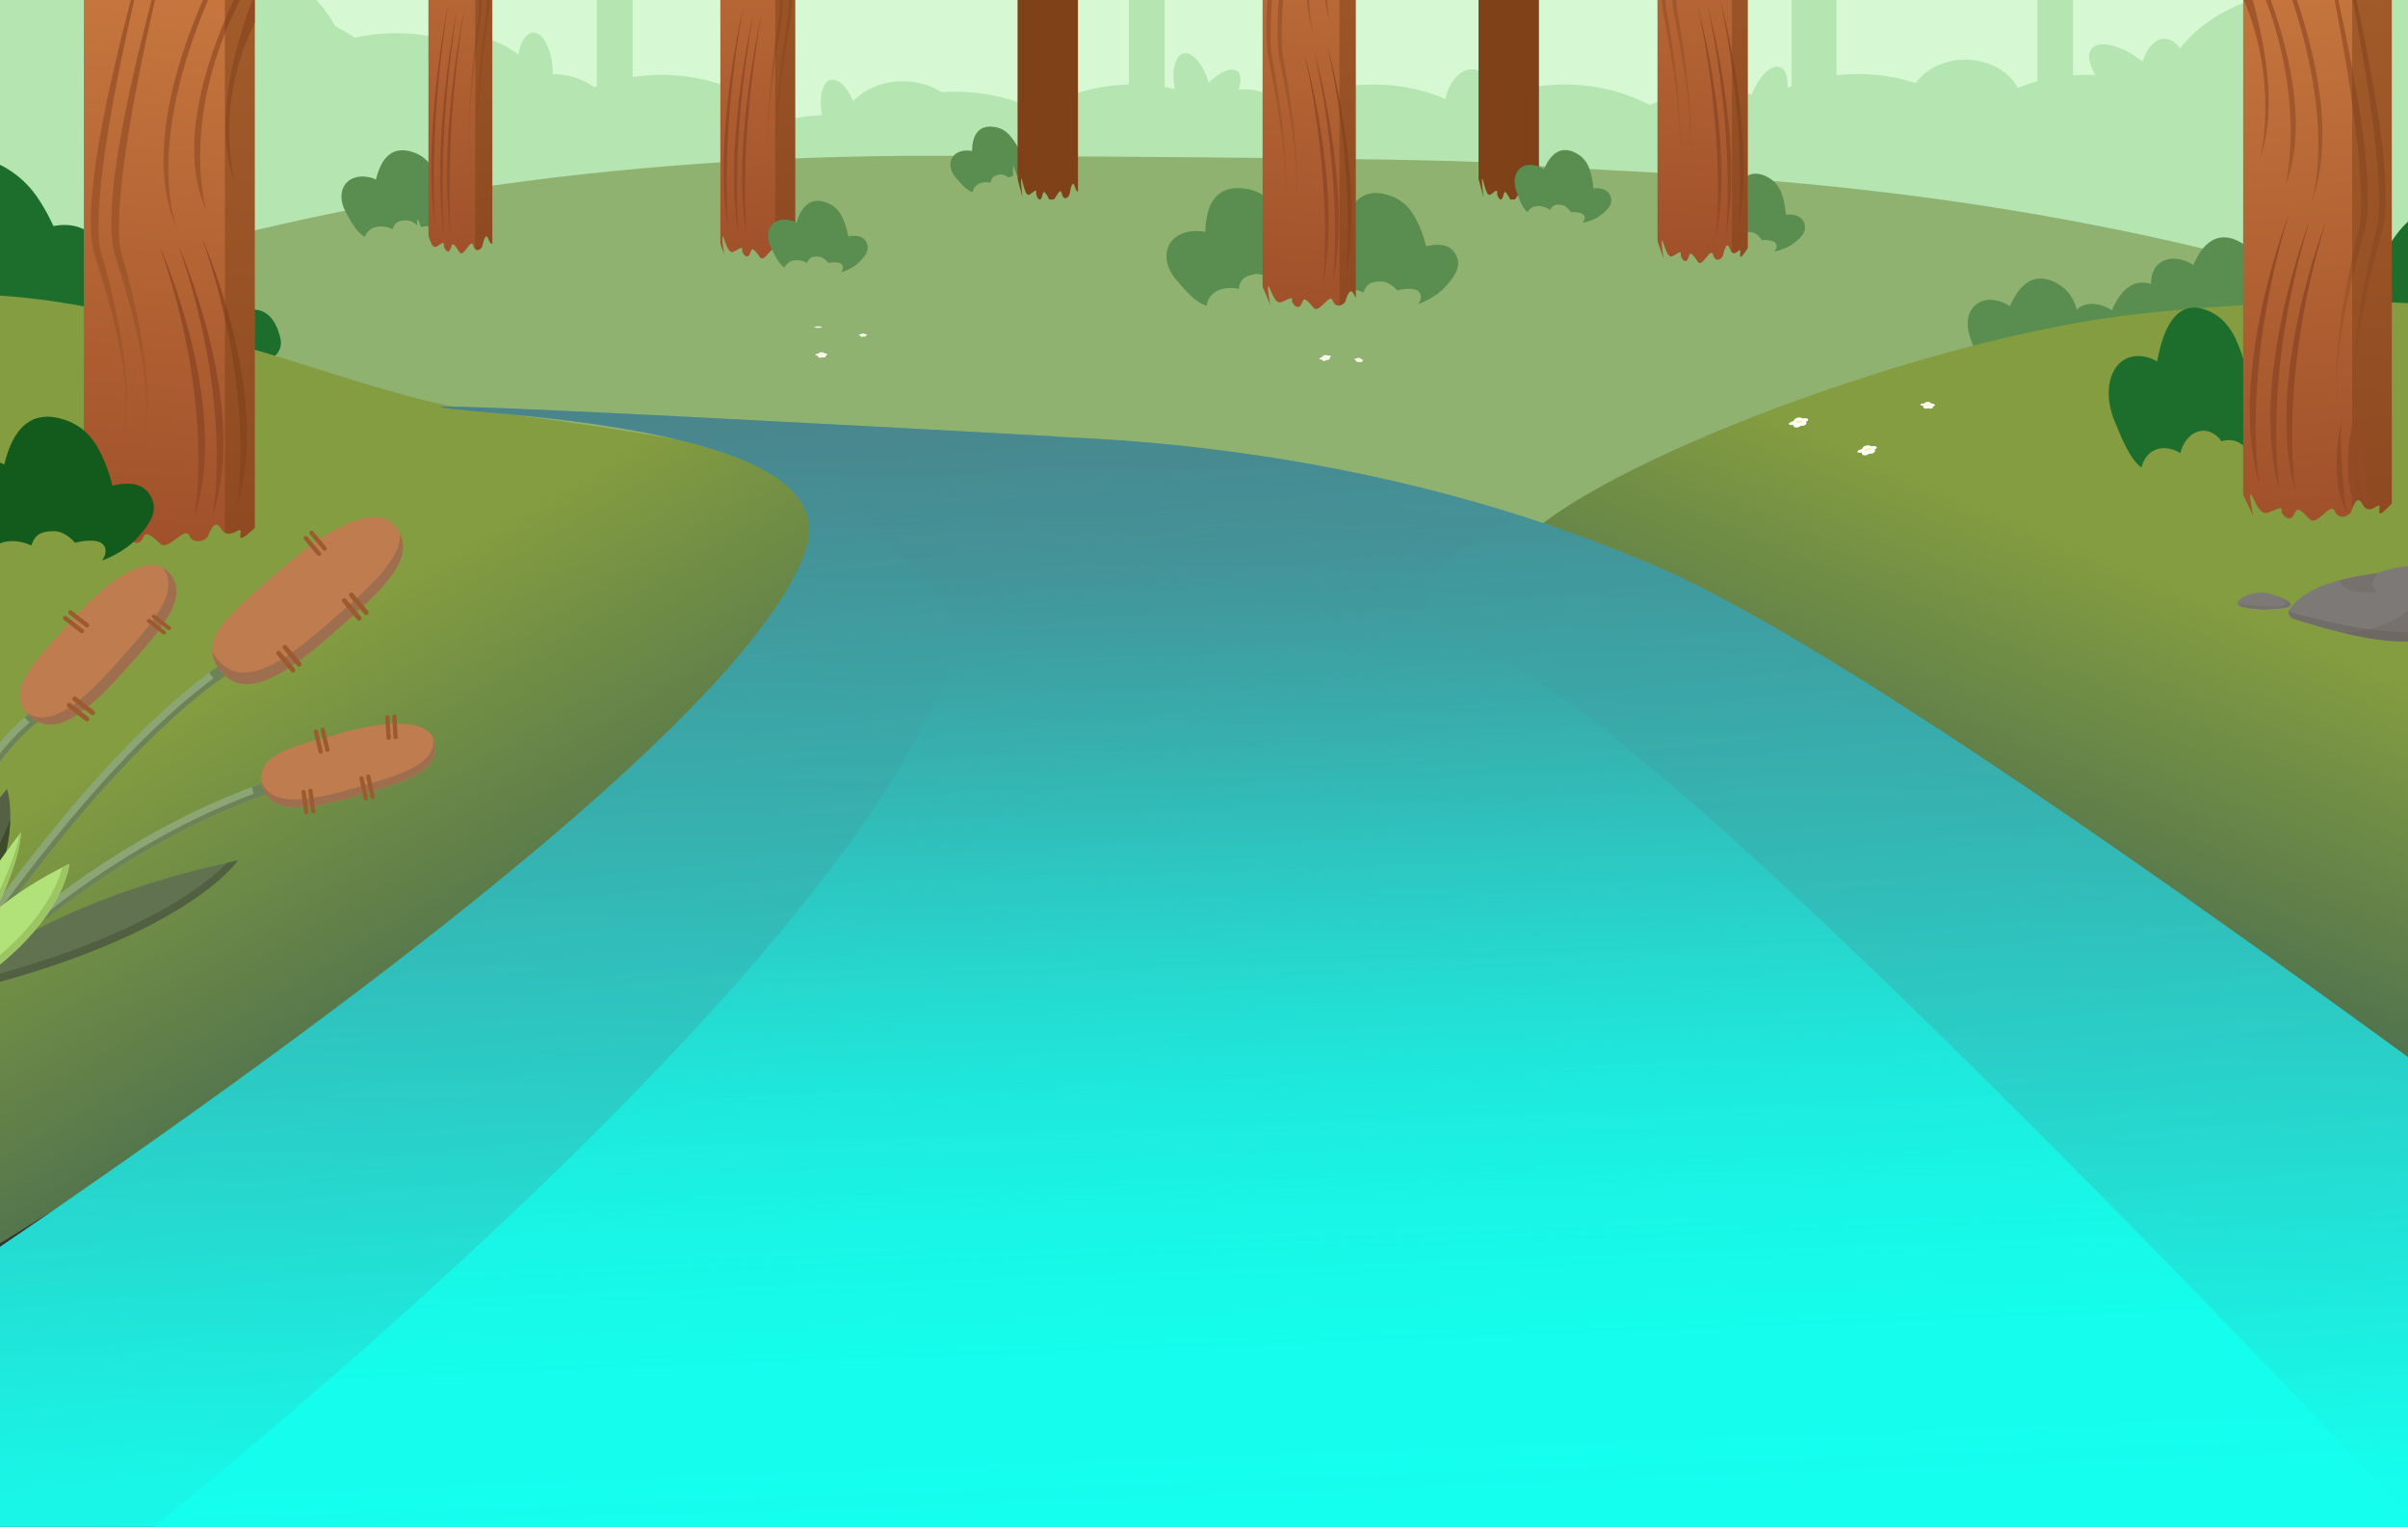 <?xml version="1.0" encoding="UTF-8"?>
<svg id="Background-layer" xmlns="http://www.w3.org/2000/svg" xmlns:xlink="http://www.w3.org/1999/xlink" viewBox="0 0 2423 1536">
  <rect x="0" y="0" width="2423" height="1536" fill="#333333" stroke="none"/>
  <defs>
    <linearGradient id="linear-gradient" x1="-102.88" y1="106" x2="479.31" y2="1077.84" gradientUnits="userSpaceOnUse">
      <stop offset=".59" stop-color="#849d40"/>
      <stop offset="1" stop-color="#476b50"/>
    </linearGradient>
    <linearGradient id="linear-gradient-2" x1="2465.69" y1="45.49" x2="2067.13" y2="990.34" gradientUnits="userSpaceOnUse">
      <stop offset=".59" stop-color="#849d40"/>
      <stop offset="1" stop-color="#476b50"/>
    </linearGradient>
    <linearGradient id="linear-gradient-3" x1="1292.23" y1="1715.56" x2="1114.97" y2="1.09" gradientUnits="userSpaceOnUse">
      <stop offset=".08" stop-color="#15ffee"/>
      <stop offset="1" stop-color="#51737e"/>
    </linearGradient>
    <linearGradient id="linear-gradient-4" x1="1290.63" y1="1591.71" x2="1318.13" y2="457.13" xlink:href="#linear-gradient-3"/>
    <linearGradient id="linear-gradient-5" x1="1282.25" y1="1608.87" x2="1240.78" y2="480.17" gradientUnits="userSpaceOnUse">
      <stop offset=".08" stop-color="#15ffee"/>
      <stop offset=".22" stop-color="#15fdec" stop-opacity=".99"/>
      <stop offset=".34" stop-color="#18f7e7" stop-opacity=".95"/>
      <stop offset=".45" stop-color="#1cede0" stop-opacity=".88"/>
      <stop offset=".55" stop-color="#22e0d5" stop-opacity=".78"/>
      <stop offset=".66" stop-color="#29cec7" stop-opacity=".65"/>
      <stop offset=".76" stop-color="#33b8b5" stop-opacity=".5"/>
      <stop offset=".86" stop-color="#3e9fa1" stop-opacity=".31"/>
      <stop offset=".95" stop-color="#4a828a" stop-opacity=".11"/>
      <stop offset="1" stop-color="#51737e" stop-opacity="0"/>
    </linearGradient>
    <linearGradient id="linear-gradient-6" x1="202.18" y1="-146.24" x2="131.26" y2="693.49" gradientUnits="userSpaceOnUse">
      <stop offset=".08" stop-color="#cb7b40"/>
      <stop offset="1" stop-color="#964725"/>
    </linearGradient>
    <linearGradient id="linear-gradient-7" x1="1344.57" y1="-285.85" x2="1283.86" y2="432.97" xlink:href="#linear-gradient-6"/>
    <linearGradient id="linear-gradient-8" x1="1740.46" y1="-331.89" x2="1679.77" y2="386.64" xlink:href="#linear-gradient-6"/>
    <linearGradient id="linear-gradient-9" x1="2338.83" y1="-169.85" x2="2268.1" y2="667.62" gradientTransform="translate(24.83 412.27) scale(1 -1)" xlink:href="#linear-gradient-6"/>
    <linearGradient id="linear-gradient-10" x1="3902.71" y1="-311.43" x2="3844.33" y2="379.77" gradientTransform="translate(-3114.02 -2.24) scale(1 -1)" xlink:href="#linear-gradient-6"/>
    <linearGradient id="linear-gradient-11" x1="4201.92" y1="-313.11" x2="4143.64" y2="377.01" gradientTransform="translate(-3712.53 -6.56) scale(1 -1)" xlink:href="#linear-gradient-6"/>
  </defs>
  <g>
    <path d="m2068,410.63c0-.64-1.69-1.15-3.78-1.15-.48-.58-1.68-.99-3.1-.99-1.69,0-3.07.58-3.29,1.34-2.17.09-3.83.51-3.83,1.03,0,.46,1.31.85,3.12.99-.18.17-.28.35-.28.55,0,.7,1.22,1.26,2.73,1.26.92,0,1.74-.21,2.23-.54.48.2,1.11.32,1.8.32,1.51,0,2.73-.57,2.73-1.26,0-.19-.1-.37-.26-.54,1.15-.2,1.92-.57,1.92-1Z" style="fill: #fefffa; stroke-width: 0px;"/>
    <ellipse cx="2061.36" cy="410.85" rx="2.37" ry=".6" style="fill: #ffeea4; stroke-width: 0px;"/>
  </g>
  <path d="m2014.86,574.82s-7.87-63.37,16.87-83.21c0,0,5.53,44.16-16.87,83.21Z" style="fill: #4d8262; stroke-width: 0px;"/>
  <path d="m2014.66,571.98s-35.81-52.87-22.79-81.79c0,0,25,36.82,22.79,81.79Z" style="fill: #4d8262; stroke-width: 0px;"/>
  <path d="m2014.71,573.46s-45.92-21.94-44.91-51.25c0,0,32.03,15.25,44.91,51.25Z" style="fill: #4d8262; stroke-width: 0px;"/>
  <rect x="3" width="2420" height="525" style="fill: #e6fff5; stroke-width: 0px;"/>
  <rect x="-24.84" y="-37.04" width="2486.92" height="415.54" style="fill: #d6f9d4; stroke-width: 0px;"/>
  <rect x="1802.66" y="-178.4" width="45.27" height="426.29" rx="4.37" ry="4.37" style="fill: #b5e5b1; stroke-width: 0px;"/>
  <rect x="1135.89" y="-230.87" width="35.99" height="426.29" rx="3.9" ry="3.9" style="fill: #b5e5b1; stroke-width: 0px;"/>
  <rect x="600.54" y="-225.44" width="35.99" height="426.29" rx="3.9" ry="3.9" style="fill: #b5e5b1; stroke-width: 0px;"/>
  <rect x="2050" y="-219.2" width="35.99" height="426.29" rx="3.9" ry="3.9" style="fill: #b5e5b1; stroke-width: 0px;"/>
  <g>
    <ellipse cx="39.53" cy="169.7" rx="155" ry="125.07" style="fill: #b5e5b1; stroke-width: 0px;"/>
    <ellipse cx="194.53" cy="75.3" rx="155" ry="125.07" style="fill: #b5e5b1; stroke-width: 0px;"/>
    <ellipse cx="255.53" cy="132.59" rx="155" ry="125.07" style="fill: #b5e5b1; stroke-width: 0px;"/>
    <ellipse cx="398.53" cy="158.41" rx="155" ry="125.07" style="fill: #b5e5b1; stroke-width: 0px;"/>
    <ellipse cx="665.53" cy="200.37" rx="155" ry="125.07" style="fill: #b5e5b1; stroke-width: 0px;"/>
    <ellipse cx="835.53" cy="240.71" rx="155" ry="125.07" style="fill: #b5e5b1; stroke-width: 0px;"/>
    <ellipse cx="961.53" cy="217.31" rx="155" ry="125.07" style="fill: #b5e5b1; stroke-width: 0px;"/>
    <ellipse cx="1140.53" cy="210.05" rx="155" ry="125.07" style="fill: #b5e5b1; stroke-width: 0px;"/>
    <ellipse cx="1381.53" cy="210.05" rx="155" ry="125.07" style="fill: #b5e5b1; stroke-width: 0px;"/>
    <ellipse cx="1574.53" cy="210.05" rx="155" ry="125.07" style="fill: #b5e5b1; stroke-width: 0px;"/>
    <ellipse cx="1869.53" cy="199.56" rx="155" ry="125.07" style="fill: #b5e5b1; stroke-width: 0px;"/>
    <ellipse cx="1729.53" cy="217.31" rx="155" ry="125.07" style="fill: #b5e5b1; stroke-width: 0px;"/>
    <ellipse cx="2099.53" cy="200.37" rx="155" ry="125.07" style="fill: #b5e5b1; stroke-width: 0px;"/>
    <path d="m2507.96,246.26c0,69.07-181.83,74.67-267.43,74.67s-71-136.21-71-205.28,69.4-125.07,155-125.07,183.43,186.61,183.43,255.68Z" style="fill: #b5e5b1; stroke-width: 0px;"/>
    <ellipse cx="2427.53" cy="33.34" rx="155" ry="125.07" style="fill: #b5e5b1; stroke-width: 0px;"/>
    <ellipse cx="555.53" cy="125.33" rx="63" ry="50.83" style="fill: #b5e5b1; stroke-width: 0px;"/>
    <ellipse cx="15.03" cy="-9.02" rx="102.5" ry="82.71" style="fill: #b5e5b1; stroke-width: 0px;"/>
    <ellipse cx="908.53" cy="132.59" rx="63" ry="50.83" style="fill: #b5e5b1; stroke-width: 0px;"/>
    <ellipse cx="1253.03" cy="124.11" rx="42.5" ry="34.29" style="fill: #b5e5b1; stroke-width: 0px;"/>
    <ellipse cx="1481.03" cy="115.64" rx="28.5" ry="45.99" style="fill: #b5e5b1; stroke-width: 0px;"/>
    <ellipse cx="1200.03" cy="89.55" rx="17.32" ry="36.97" transform="translate(16.56 307.47) rotate(-14.7)" style="fill: #b5e5b1; stroke-width: 0px;"/>
    <ellipse cx="845.03" cy="116.17" rx="17.32" ry="36.97" transform="translate(-1.82 218.25) rotate(-14.7)" style="fill: #b5e5b1; stroke-width: 0px;"/>
    <ellipse cx="1778.03" cy="102.46" rx="37.31" ry="17.16" transform="translate(1066.3 1735.04) rotate(-69.74)" style="fill: #b5e5b1; stroke-width: 0px;"/>
    <ellipse cx="1221.03" cy="102.46" rx="39.11" ry="16.37" transform="translate(390.37 1003.24) rotate(-52.12)" style="fill: #b5e5b1; stroke-width: 0px;"/>
    <ellipse cx="512.21" cy="67.58" rx="15.56" ry="41.15" transform="translate(142.46 428.43) rotate(-51.82)" style="fill: #b5e5b1; stroke-width: 0px;"/>
    <ellipse cx="538.52" cy="69.28" rx="17.49" ry="36.61" transform="translate(-3.36 35.11) rotate(-3.72)" style="fill: #b5e5b1; stroke-width: 0px;"/>
    <ellipse cx="1977.53" cy="105.96" rx="57" ry="45.99" style="fill: #b5e5b1; stroke-width: 0px;"/>
    <ellipse cx="2178.03" cy="84.98" rx="25.5" ry="45.99" style="fill: #b5e5b1; stroke-width: 0px;"/>
    <ellipse cx="2144.03" cy="81.75" rx="22.87" ry="51.28" transform="translate(703.58 1671.93) rotate(-50.01)" style="fill: #b5e5b1; stroke-width: 0px;"/>
  </g>
  <path d="m2549.18,353.29s-826.59-13.08-974.87,210.5c0,0-825.03-68.73-1807.71-146.33,0,0,390.09-256.43,1148.41-260.71,55.26-.31,533.87,2.01,588.88,7.19,159.54,15.03,565.07,3.76,1045.29,189.34Z" style="fill: #90b270; stroke-width: 0px;"/>
  <path d="m2493.45,320.69c1.98-17.29-8.24-23.63-22.49-24.51.15-.72.3-1.43.43-2.16,3.17-17.01,3.62-30.16,3.08-39.65-.67-11.9-4.39-22-10.48-29.02-21.22-24.46-42.7-6.44-60.19,21.72-1.39-1.93-2.95-3.64-4.66-5.08-23.38-19.67-49.49,2.98-48.82,40.36.33,18.18.49,35.33,6.84,45.17,7.79-10.61,20.12-13.59,31.64-3.9,1.6,1.35,3.04,2.97,4.28,4.83,6.85-9.46,17.24-14.09,25.94-10.64,5.73,2.28,9.59,7.62,11.12,14.31,2.09.08,4.23.5,6.32,1.33,8.69,3.45,13.29,12.42,10.26,20.03-1.04,2.61-2.85,4.71-5.11,6.21,7.79-.03,16.05-2.09,23.58-6.5,9.04-5.29,15.2-10.49,19.31-14.71,5.15-5.29,8.23-11.53,8.95-17.79Z" style="fill: #1d6d2c; stroke-width: 0px;"/>
  <path d="m36.55,197.03c9.56,13.6,20.19,33.14,28.17,59.94,18.67,62.69-28.82,125.58-94.24,125.47h-8.44c-57.56-.11-102.82-49.56-97.45-106.87,6.63-70.79,33.69-145.51,123-114.99,19.74,6.75,36.95,19.38,48.95,36.45Z" style="fill: #1d6d2c; stroke-width: 0px;"/>
  <path d="m133.72,390.82S142.79,140.75-1.73,257.22l-23.11,117.12s52.24,35.37,158.56,16.48Z" style="fill: #1d6d2c; stroke-width: 0px;"/>
  <path d="m210.03,355.59s27.9-162.12-74.26-123.5l-27.73,99.15,14.47,17.73s10.28,11.77,87.53,6.61Z" style="fill: #1d6d2c; stroke-width: 0px;"/>
  <path d="m248.16,354.66s14.8-109.98-48.56-79.88l-45.09,75.81s52.27,12.29,93.64,4.07Z" style="fill: #1d6d2c; stroke-width: 0px;"/>
  <path d="m282.29,340.85c-2.55-11.48-9.41-29.43-27.35-29.41-10.98.01-19.17,10.16-17.24,20.97l2.87,16.02c1.3,7.25,6.91,13.04,14.16,14.36,6.01,1.1,13.37.94,20.09-3.35,6.16-3.94,9.06-11.46,7.47-18.6Z" style="fill: #1d6d2c; stroke-width: 0px;"/>
  <path d="m825,470.48s-118.76-29.99-353-59c-124.27-15.39-407.28-154.52-599-104.48l29.29,728.1,3.82,272.34S990.34,674.93,825,470" style="fill: url(#linear-gradient); stroke-width: 0px;"/>
  <path d="m960.7,303.42c-.93-1.07-.98-5.08-1.27-7.13-1.21-8.4-4.21-30.7.16-15.65,5.32,18.3,4.63,17.4,4.63,17.4,0,0-2.32-19.45-.36-12.48,1.58,5.6,2.7,9.7,4.58,9.62,1.61-.07,6.06-5.49,5.33-1.34-.22,1.27,1.99,6.51,3.68,3.65,1.69-2.85.56-8.71,5.93,1.34,2.44,4.56,7.17-10.73,8.55-4.78,1.35,5.82,5.15,2.7,5.61.18.77-4.24,2.21-9.82,3.8-4.34,2.36,8.14,6.42-3.17,5.82,2.67-1.05,10.3,6.66-11.18,7.01-4.1.14,2.71.28,5.13.39,7.05.18,3.04-.49,6.02-1.75,7.78-3.2,4.46-10.18,11.87-20.92,11.36-17.73-.84-27.81-7.32-31.19-11.25Z" style="fill: #90b270; stroke-width: 0px;"/>
  <path d="m2304.41,309.26c-2.12-12.48-12.77-15.87-25.82-14.96-.03-.52-.06-1.05-.1-1.58-.99-12.41-3.56-21.79-6.18-28.46-3.29-8.37-8.93-15.14-16.01-19.46-24.65-15.06-39.94.04-49.34,21.91-1.69-1.22-3.48-2.26-5.35-3.1-25.52-11.43-43.93,7.46-34.87,33.91,4.41,12.86,8.43,25.01,16.38,31.31,4.62-8.37,15.06-11.81,27.63-6.19,1.75.78,3.41,1.78,4.95,2.97,4.03-7.45,8.84-8.62,17.47-7.1,5.68,1,10.04,5.88,12.93,10.46,1.9-.17,4.49-.25,6.59-.11,10.16.69,14.32,4.06,13.31,9.78-.34,1.96-1.87,4.37-3.57,5.69,7.01-.86,18.08-5.01,23.86-8.95,6.95-4.73,11.33-9.09,14.08-12.52,3.44-4.31,4.81-9.07,4.04-13.59Z" style="fill: #598e50; stroke-width: 0px;"/>
  <path d="m2222.44,354.75c-2.12-12.48-12.77-15.87-25.82-14.96-.03-.52-.06-1.05-.1-1.58-.99-12.41-3.56-21.79-6.18-28.46-3.29-8.37-8.93-15.14-16.01-19.46-24.65-15.06-39.94.04-49.34,21.91-1.69-1.22-3.48-2.26-5.35-3.1-25.52-11.43-43.93,7.46-34.87,33.91,4.41,12.86,8.43,25.01,16.38,31.31,4.62-8.37,15.06-11.81,27.63-6.19,1.75.78,3.41,1.78,4.95,2.97,4.03-7.45,8.84-8.62,17.47-7.1,5.68,1,10.04,5.88,12.93,10.46,1.9-.17,4.49-.25,6.59-.11,10.16.69,14.32,4.06,13.31,9.78-.34,1.96-1.87,4.37-3.57,5.69,7.01-.86,18.08-5.01,23.86-8.95,6.95-4.73,11.33-9.09,14.08-12.52,3.44-4.31,4.81-9.07,4.04-13.59Z" style="fill: #598e50; stroke-width: 0px;"/>
  <path d="m2119.91,350.68c-2.12-12.48-12.77-15.87-25.82-14.96-.03-.52-.06-1.05-.1-1.58-.99-12.41-3.56-21.79-6.18-28.46-3.29-8.37-8.93-15.14-16.01-19.46-24.65-15.06-39.94.04-49.34,21.91-1.69-1.22-3.48-2.26-5.35-3.1-25.52-11.43-43.93,7.46-34.87,33.91,4.41,12.86,8.43,25.01,16.38,31.31,4.62-8.37,15.06-11.81,27.63-6.19,1.75.78,3.41,1.78,4.95,2.97,4.03-7.45,8.84-8.62,17.47-7.1,5.68,1,10.04,5.88,12.93,10.46,1.9-.17,4.49-.25,6.59-.11,10.16.69,14.32,4.06,13.31,9.78-.34,1.96-1.87,4.37-3.57,5.69,7.01-.86,18.08-5.01,23.86-8.95,6.95-4.73,11.33-9.09,14.08-12.52,3.44-4.31,4.81-9.07,4.04-13.59Z" style="fill: #598e50; stroke-width: 0px;"/>
  <path d="m2661.49,375.24c-74-101-435.25-69.29-528.56-57.06-219.75,28.8-556.2,160.39-609.2,236.39,234.05,124.69,558.78,330.99,785.95,467.19,212.9,127.65,375.5,227.4,375.5,227.4l135.68-731.03-159.36-142.89Z" style="fill: url(#linear-gradient-2); stroke-width: 0px;"/>
  <path d="m-659,1678S699.26,860.52,810,556c27.26-74.95-73.9-120.35-317-141-259-22,568.5,24,568.5,24,15,3,311.88,1.51,612.5,134,358.5,158,1562,1108,1562,1108l-3895-3Z" style="fill: url(#linear-gradient-3); stroke-width: 0px;"/>
  <g style="opacity: .43;">
    <path d="m-659,1678S699.26,860.52,810,556c27.26-74.95-73.9-120.35-317-141-259-22,568.5,24,568.5,24,15,3,311.88,1.51,612.5,134,358.5,158,1562,1108,1562,1108l-3895-3Z" style="fill: url(#linear-gradient-4); stroke-width: 0px;"/>
  </g>
  <path d="m51.63,1618.56s794-610.46,906-957.35c12.68-39.28-24.91-105.96-148-160.12-204.39-89.93,714.61,27.07,716,19,8.27,1.54-186.69,74.07-20.91,142.02,197.7,81.04,1008.91,957.98,1008.91,957.98l-2462-1.54Z" style="fill: url(#linear-gradient-5); stroke-width: 0px;"/>
  <g>
    <path d="m1946.97,407.63c.06-.86-1.67-1.66-3.86-1.81-.45-.81-1.68-1.45-3.16-1.54-1.77-.11-3.27.58-3.56,1.58-2.28-.03-4.05.43-4.1,1.13-.04.62,1.3,1.23,3.19,1.54-.2.21-.32.46-.34.72-.06.94,1.17,1.78,2.75,1.89.97.06,1.84-.17,2.38-.57.49.3,1.14.5,1.86.55,1.58.1,2.91-.58,2.97-1.52.02-.26-.07-.51-.23-.74,1.22-.19,2.06-.64,2.1-1.22Z" style="fill: #fefffa; stroke-width: 0px;"/>
    <ellipse cx="1939.99" cy="407.48" rx=".82" ry="2.49" transform="translate(1408.62 2317.26) rotate(-86.31)" style="fill: #ffeea4; stroke-width: 0px;"/>
  </g>
  <g>
    <path d="m1888.48,449.96c-.25-1.15-2.82-1.57-5.76-.94-.89-.9-2.75-1.28-4.74-.85-2.37.51-4.09,1.98-4.1,3.4-3.02.81-5.18,2.08-4.98,3.01.18.83,2.16,1.13,4.77.84-.18.35-.25.72-.17,1.08.27,1.26,2.2,1.91,4.32,1.46,1.29-.28,2.36-.91,2.92-1.64.75.21,1.68.24,2.66.03,2.12-.45,3.61-1.84,3.34-3.1-.07-.35-.28-.65-.57-.89,1.53-.7,2.48-1.61,2.31-2.39Z" style="fill: #fefffa; stroke-width: 0px;"/>
    <ellipse cx="1879.23" cy="452.36" rx="3.41" ry="1.12" transform="translate(-53.08 404.18) rotate(-12.11)" style="fill: #ffeea4; stroke-width: 0px;"/>
  </g>
  <g>
    <path d="m1819.48,421.96c-.25-1.15-2.82-1.57-5.76-.94-.89-.9-2.75-1.28-4.74-.85-2.37.51-4.09,1.98-4.1,3.4-3.02.81-5.18,2.08-4.98,3.01.18.83,2.16,1.13,4.77.84-.18.35-.25.72-.17,1.08.27,1.26,2.2,1.91,4.32,1.46,1.29-.28,2.36-.91,2.92-1.64.75.21,1.68.24,2.66.03,2.12-.45,3.61-1.84,3.34-3.1-.07-.35-.28-.65-.57-.89,1.53-.7,2.48-1.61,2.31-2.39Z" style="fill: #fefffa; stroke-width: 0px;"/>
    <ellipse cx="1810.23" cy="424.36" rx="3.41" ry="1.12" transform="translate(-48.74 389.09) rotate(-12.11)" style="fill: #ffeea4; stroke-width: 0px;"/>
  </g>
  <g>
    <path d="m1339.13,358.37c-.14-.68-1.66-.92-3.38-.56-.53-.53-1.62-.75-2.78-.5-1.39.3-2.41,1.16-2.41,2-1.78.48-3.04,1.22-2.93,1.77.1.49,1.27.67,2.8.49-.11.21-.15.42-.1.64.16.74,1.3,1.13,2.54.86.76-.16,1.39-.53,1.72-.97.44.12.99.14,1.56.02,1.24-.27,2.12-1.08,1.97-1.83-.04-.2-.16-.38-.34-.52.9-.41,1.46-.95,1.36-1.4Z" style="fill: #fefffa; stroke-width: 0px;"/>
    <ellipse cx="1333.7" cy="359.78" rx="2" ry=".66" transform="translate(-45.79 287.71) rotate(-12.11)" style="fill: #ffeea4; stroke-width: 0px;"/>
  </g>
  <g>
    <path d="m832.37,356.59c0-.69-1.43-1.25-3.19-1.25-.4-.63-1.42-1.07-2.62-1.07-1.42,0-2.6.63-2.78,1.45-1.84.09-3.23.56-3.23,1.12,0,.5,1.1.92,2.64,1.07-.15.18-.23.38-.23.6,0,.76,1.03,1.37,2.3,1.37.78,0,1.47-.23,1.88-.58.41.21.94.34,1.52.34,1.27,0,2.3-.61,2.3-1.37,0-.21-.08-.41-.22-.58.97-.22,1.62-.62,1.62-1.09Z" style="fill: #fefffa; stroke-width: 0px;"/>
    <ellipse cx="826.76" cy="356.83" rx="2" ry=".66" style="fill: #ffeea4; stroke-width: 0px;"/>
  </g>
  <g>
    <path d="m827.37,328.92c0-.19-1.01-.35-2.26-.35-.29-.18-1.01-.3-1.85-.3-1.01,0-1.84.18-1.97.41-1.3.03-2.29.16-2.29.31,0,.14.78.26,1.87.3-.1.05-.17.11-.17.17,0,.21.73.38,1.63.38.55,0,1.04-.06,1.33-.16.29.06.66.1,1.08.1.9,0,1.63-.17,1.63-.38,0-.06-.06-.11-.16-.16.69-.06,1.15-.17,1.15-.3Z" style="fill: #fefffa; stroke-width: 0px;"/>
    <ellipse cx="823.4" cy="328.98" rx="1.42" ry=".18" style="fill: #ffeea4; stroke-width: 0px;"/>
  </g>
  <g>
    <path d="m872.37,336.87c0-.41-1.01-.75-2.26-.75-.29-.38-1.01-.64-1.85-.64-1.01,0-1.84.38-1.97.87-1.3.06-2.29.33-2.29.67,0,.3.78.55,1.87.64-.1.11-.17.23-.17.36,0,.45.73.82,1.63.82.55,0,1.04-.14,1.33-.35.29.13.66.21,1.08.21.9,0,1.63-.37,1.63-.82,0-.12-.06-.24-.16-.35.69-.13,1.15-.37,1.15-.65Z" style="fill: #fefffa; stroke-width: 0px;"/>
    <ellipse cx="868.4" cy="337.02" rx="1.42" ry=".39" style="fill: #ffeea4; stroke-width: 0px;"/>
  </g>
  <g>
    <path d="m1371.66,362.58c.09-.52-.91-1.12-2.23-1.36-.22-.52-.92-.99-1.82-1.15-1.07-.19-2.03.13-2.27.72-1.39-.17-2.49,0-2.57.41-.07.37.71.83,1.83,1.15-.13.12-.23.26-.25.42-.1.57.59,1.16,1.55,1.33.58.1,1.13.02,1.49-.19.28.21.66.38,1.1.46.95.17,1.81-.16,1.91-.73.03-.16,0-.31-.09-.46.75-.03,1.3-.25,1.36-.6Z" style="fill: #fefffa; stroke-width: 0px;"/>
    <ellipse cx="1367.43" cy="362.03" rx=".5" ry="1.52" transform="translate(774.64 1646.37) rotate(-80.05)" style="fill: #ffeea4; stroke-width: 0px;"/>
  </g>
  <g>
    <rect x="84.37" y="-93.27" width="171.94" height="648.05" rx="10.5" ry="10.5" style="fill: url(#linear-gradient-6); stroke-width: 0px;"/>
    <path d="m256.31-100.39c-38.53,63.46-126.17,227.17-77.14,333.23,0,0-50.43-106.97,77.14-325.49v-7.74Z" style="fill: #a0572c; stroke-width: 0px;"/>
    <path d="m256.31-42.12c-35.6,65.37-83.99,177.54-48.49,254.31,0,0-32.52-102.94,48.49-239.25v-15.06Z" style="fill: #a0572c; stroke-width: 0px;"/>
    <path d="m154.52-80.88S72.97,184.81,95.22,256c14.43,46.16,51.1,160.69,18.25,207.08,0,0,38.58-33.58-11.3-207.47,0,0-22.32-39.59,52.35-336.49Z" style="fill: #a0572c; stroke-width: 0px;"/>
    <path d="m175.14-79.65s-81.54,265.69-59.3,336.88c14.43,46.16,51.1,160.69,18.25,207.08,0,0,38.58-33.58-11.3-207.47,0,0-22.32-39.59,52.35-336.49Z" style="fill: #a0572c; stroke-width: 0px;"/>
    <path d="m256.31-6.24c-23.16,59.81-41.85,135.45-19.29,191.2,0,0-23.51-74.99,19.29-161.98V-6.24Z" style="fill: #a0572c; stroke-width: 0px;"/>
    <path d="m160.77,247.85s72.45,161.94,34.64,272.36c0,0,21.84-110.39-34.64-272.36Z" style="fill: #934b27; stroke-width: 0px;"/>
    <path d="m179.31,246.26s72.45,161.94,34.64,272.36c0,0,21.84-110.39-34.64-272.36Z" style="fill: #934b27; stroke-width: 0px;"/>
    <path d="m203.08,239.06s72.45,161.94,34.64,272.36c0,0,21.84-110.39-34.64-272.36Z" style="fill: #934b27; stroke-width: 0px;"/>
    <path d="m245.81-93.27h-30c5.77,0,10.5,4.72,10.5,10.5v627.06c0,5.77-4.72,10.5-10.5,10.5h30c5.77,0,10.5-4.72,10.5-10.5V-82.77c0-5.77-4.72-10.5-10.5-10.5Z" style="fill: #7f4218; opacity: .5; stroke-width: 0px;"/>
  </g>
  <path d="m84.37,554.78c-3.14-1.83-3.31-8.67-4.31-12.16-4.09-14.34-14.29-52.39.55-26.71,18.05,31.23,15.72,29.7,15.72,29.7,0,0-7.87-33.2-1.21-21.3,5.35,9.55,9.17,16.56,15.53,16.43,5.48-.11,20.56-9.37,18.08-2.28-.76,2.16,6.76,11.1,12.49,6.23,5.73-4.87,1.89-14.86,20.12,2.29,8.28,7.79,24.35-18.31,29.03-8.15,4.58,9.93,17.5,4.6,19.05.3,2.62-7.23,7.49-16.75,12.89-7.41,8.02,13.89,21.78-5.42,19.75,4.56-3.57,17.57,22.59-19.09,23.81-7,.47,4.62.94,8.76,1.33,12.03.62,5.19-1.68,10.28-5.96,13.27-10.88,7.62-34.56,20.25-71.03,19.39-60.17-1.43-94.4-12.5-105.86-19.19Z" style="fill: #849d40; stroke-width: 0px;"/>
  <path d="m1466.26,259.26c-4.74-13.31-17.11-14.99-31.28-11.48-.13-.57-.26-1.14-.41-1.72-3.48-13.46-8.12-23.28-12.29-30.11-5.24-8.57-12.74-14.92-21.36-18.31-30.02-11.81-43.91,7.75-50.04,33.61-2.09-1.02-4.26-1.82-6.48-2.38-30.27-7.64-46.87,16.68-31.81,44.01,7.33,13.3,14.09,25.88,24.05,31.27,3.47-10.1,14.28-15.9,29.2-12.13,2.07.52,4.09,1.3,6.02,2.31,3-8.97,8.06-11.18,17.84-11.18,6.44,0,12.17,4.53,16.24,9.01,2.05-.56,4.89-1.14,7.23-1.39,11.3-1.21,16.53,1.7,16.53,8.19,0,2.23-1.21,5.17-2.83,6.94,7.55-2.3,18.91-8.99,24.52-14.44,6.73-6.54,10.71-12.18,13.06-16.49,2.95-5.41,3.54-10.9,1.82-15.72Z" style="fill: #598e50; stroke-width: 0px;"/>
  <path d="m1331.45,236.55c-7.43-12.02-19.87-11.07-32.99-4.66-.25-.53-.5-1.06-.76-1.59-6.23-12.43-12.82-21.06-18.33-26.86-6.92-7.28-15.59-11.92-24.72-13.42-31.83-5.25-41.31,16.79-41.87,43.36-2.26-.55-4.55-.88-6.84-.96-31.2-1.13-42.33,26.14-21.87,49.7,9.95,11.46,19.21,22.35,30.07,25.53,1.28-10.6,10.63-18.54,26-17.98,2.13.08,4.27.41,6.37.99,1.05-9.4,5.54-12.62,15.1-14.67,6.3-1.35,12.85,1.87,17.77,5.4,1.89-.97,4.55-2.14,6.77-2.88,10.8-3.55,16.51-1.81,17.88,4.54.47,2.18-.1,5.31-1.31,7.38,6.89-3.83,16.61-12.76,20.94-19.26,5.21-7.81,7.92-14.15,9.32-18.86,1.75-5.91,1.18-11.4-1.51-15.75Z" style="fill: #598e50; stroke-width: 0px;"/>
  <path d="m1044.17,153.72c-4.14-6.7-11.07-6.17-18.38-2.6-.14-.3-.28-.59-.43-.89-3.47-6.93-7.14-11.73-10.21-14.96-3.85-4.06-8.69-6.64-13.77-7.48-17.73-2.93-23.01,9.35-23.33,24.16-1.26-.31-2.53-.49-3.81-.54-17.38-.63-23.58,14.56-12.19,27.69,5.54,6.39,10.7,12.45,16.75,14.22.71-5.91,5.92-10.33,14.49-10.02,1.19.04,2.38.23,3.55.55.58-5.24,3.09-7.03,8.41-8.17,3.51-.75,7.16,1.04,9.9,3.01,1.05-.54,2.53-1.19,3.77-1.6,6.02-1.98,9.2-1.01,9.96,2.53.26,1.21-.06,2.96-.73,4.11,3.84-2.14,9.25-7.11,11.67-10.73,2.9-4.35,4.41-7.88,5.19-10.51.98-3.29.66-6.35-.84-8.78Z" style="fill: #598e50; stroke-width: 0px;"/>
  <g>
    <rect x="1270.45" y="-242.62" width="93.72" height="558.97" rx="7.2" ry="7.2" style="fill: url(#linear-gradient-7); stroke-width: 0px;"/>
    <path d="m1364.17-248.76c-21,54.73-68.77,195.94-42.05,287.42,0,0-27.49-92.26,42.05-280.74v-6.68Z" style="fill: #a0572c; stroke-width: 0px;"/>
    <path d="m1364.17-198.5c-19.4,56.38-45.78,153.13-26.43,219.35,0,0-17.72-88.78,26.43-206.36v-12.99Z" style="fill: #a0572c; stroke-width: 0px;"/>
    <path d="m1308.69-231.93s-44.45,229.17-32.32,290.57c7.86,39.82,27.85,138.6,9.95,178.62,0,0,21.03-28.97-6.16-178.95,0,0-12.17-34.15,28.53-290.23Z" style="fill: #a0572c; stroke-width: 0px;"/>
    <path d="m1319.93-230.87s-44.45,229.17-32.32,290.57c7.86,39.82,27.85,138.6,9.95,178.62,0,0,21.03-28.97-6.16-178.95,0,0-12.17-34.15,28.53-290.23Z" style="fill: #a0572c; stroke-width: 0px;"/>
    <path d="m1312.1,51.61s39.49,139.68,18.88,234.92c0,0,11.9-95.21-18.88-234.92Z" style="fill: #934b27; stroke-width: 0px;"/>
    <path d="m1322.2,50.23s39.49,139.68,18.88,234.92c0,0,11.9-95.21-18.88-234.92Z" style="fill: #934b27; stroke-width: 0px;"/>
    <path d="m1335.16,44.03s39.49,139.68,18.88,234.92c0,0,11.9-95.21-18.88-234.92Z" style="fill: #934b27; stroke-width: 0px;"/>
    <path d="m1358.45-242.62h-16.35c3.15,0,5.72,4.08,5.72,9.06V307.29c0,4.98-2.58,9.06-5.72,9.06h16.35c3.15,0,5.72-4.08,5.72-9.06V-233.56c0-4.98-2.58-9.06-5.72-9.06Z" style="fill: #7f4218; opacity: .5; stroke-width: 0px;"/>
  </g>
  <path d="m1270.45,316.35c-2.09-1.58-2.21-7.48-2.88-10.49-2.73-12.37-9.53-45.19.37-23.04,12.04,26.94,10.49,25.62,10.49,25.62,0,0-5.25-28.64-.8-18.37,3.57,8.24,6.12,14.28,10.36,14.17,3.65-.1,13.72-8.08,12.06-1.97-.51,1.87,4.51,9.58,8.33,5.37s1.26-12.82,13.42,1.98c5.52,6.72,16.24-15.79,19.37-7.03,3.06,8.57,11.67,3.97,12.71.26,1.74-6.23,5-14.45,8.6-6.39,5.35,11.98,14.53-4.67,13.18,3.93-2.38,15.16,15.07-16.47,15.88-6.04.31,3.99.62,7.55.89,10.38.41,4.48-1.12,8.86-3.97,11.45-7.26,6.57-23.05,17.47-47.38,16.72-40.14-1.23-62.97-10.78-70.61-16.56Z" style="fill: #90b270; stroke-width: 0px;"/>
  <path d="m1816.11,227c-1.57-9.25-9.47-11.77-19.14-11.09-.02-.39-.04-.78-.07-1.17-.73-9.2-2.64-16.16-4.59-21.1-2.44-6.21-6.62-11.22-11.87-14.43-18.28-11.17-29.61.03-36.58,16.25-1.25-.9-2.58-1.68-3.97-2.3-18.92-8.47-32.57,5.53-25.86,25.14,3.27,9.54,6.25,18.54,12.14,23.21,3.43-6.21,11.17-8.76,20.49-4.59,1.29.58,2.53,1.32,3.67,2.2,2.99-5.52,6.56-6.39,12.95-5.27,4.21.74,7.44,4.36,9.59,7.75,1.41-.13,3.33-.19,4.89-.08,7.53.51,10.61,3.01,9.87,7.25-.26,1.46-1.39,3.24-2.65,4.22,5.2-.64,13.4-3.71,17.69-6.63,5.15-3.51,8.4-6.74,10.44-9.28,2.55-3.2,3.57-6.72,3-10.07Z" style="fill: #598e50; stroke-width: 0px;"/>
  <g>
    <rect x="1667.81" y="-288.79" width="90.81" height="558.97" rx="7.09" ry="7.09" style="fill: url(#linear-gradient-8); stroke-width: 0px;"/>
    <path d="m1704.86-278.1s-43.07,229.17-31.32,290.57c7.62,39.82,26.99,138.6,9.64,178.62,0,0,20.38-28.97-5.97-178.95,0,0-11.79-34.15,27.65-290.23Z" style="fill: #a0572c; stroke-width: 0px;"/>
    <path d="m1715.75-277.04s-43.07,229.17-31.32,290.57c7.62,39.82,26.99,138.6,9.64,178.62,0,0,20.38-28.97-5.97-178.95,0,0-11.79-34.15,27.65-290.23Z" style="fill: #a0572c; stroke-width: 0px;"/>
    <path d="m1708.16,5.44s38.27,139.68,18.29,234.92c0,0,11.53-95.21-18.29-234.92Z" style="fill: #934b27; stroke-width: 0px;"/>
    <path d="m1717.95,4.06s38.27,139.68,18.29,234.92c0,0,11.53-95.21-18.29-234.92Z" style="fill: #934b27; stroke-width: 0px;"/>
    <path d="m1730.5-2.14s38.27,139.68,18.29,234.92c0,0,11.53-95.21-18.29-234.92Z" style="fill: #934b27; stroke-width: 0px;"/>
    <path d="m1753.07-288.79h-15.85c3.05,0,5.55,4.08,5.55,9.06V261.12c0,4.98-2.5,9.06-5.55,9.06h15.85c3.05,0,5.55-4.08,5.55-9.06V-279.73c0-4.98-2.5-9.06-5.55-9.06Z" style="fill: #7f4218; opacity: .5; stroke-width: 0px;"/>
  </g>
  <path d="m1667.81,270.18c-1.66-1.58-1.75-7.48-2.28-10.49-2.16-12.37-7.55-45.19.29-23.04,9.53,26.94,8.3,25.62,8.3,25.62,0,0-4.16-28.64-.64-18.37,2.82,8.24,4.85,14.28,8.2,14.17,2.89-.1,10.86-8.08,9.55-1.97-.4,1.87,3.57,9.58,6.59,5.37s1-12.82,10.63,1.98c4.37,6.72,12.86-15.79,15.33-7.03,2.42,8.57,9.24,3.97,10.06.26,1.38-6.23,3.96-14.45,6.81-6.39,4.24,11.98,11.5-4.67,10.43,3.93-1.88,15.16,11.93-16.47,12.58-6.04.25,3.99.49,7.55.7,10.38.33,4.48-.88,8.86-3.15,11.45-5.75,6.57-18.25,17.47-37.51,16.72-31.78-1.23-49.86-10.78-55.91-16.56Z" style="fill: #90b270; stroke-width: 0px;"/>
  <rect x="1023.88" y="-358.3" width="60.81" height="558.97" rx="5.8" ry="5.8" style="fill: #7f4218; stroke-width: 0px;"/>
  <path d="m1023.99,208.22c-1.31-1.58-1.39-7.48-1.8-10.49-1.71-12.37-5.98-45.19.23-23.04,7.56,26.94,6.58,25.62,6.58,25.62,0,0-3.3-28.64-.5-18.37,2.24,8.24,3.84,14.28,6.5,14.17,2.29-.1,8.61-8.08,7.57-1.97-.32,1.87,2.83,9.58,5.23,5.37,2.4-4.2.79-12.82,8.42,1.98,3.47,6.72,10.19-15.79,12.15-7.03s7.32,3.97,7.98.26c1.09-6.23,3.14-14.45,5.4-6.39,3.36,11.98,9.12-4.67,8.27,3.93-1.49,15.16,9.46-16.47,9.97-6.04.2,3.99.39,7.55.56,10.38.26,4.48-.7,8.86-2.49,11.45-4.55,6.57-14.47,17.47-29.74,16.72-25.19-1.23-39.52-10.78-44.32-16.56Z" style="fill: #90b270; stroke-width: 0px;"/>
  <rect x="1487.74" y="-358.3" width="60.81" height="558.97" rx="5.8" ry="5.8" style="fill: #7f4218; stroke-width: 0px;"/>
  <path d="m1487.85,208.22c-1.31-1.58-1.39-7.48-1.8-10.49-1.71-12.37-5.98-45.19.23-23.04,7.56,26.94,6.58,25.62,6.58,25.62,0,0-3.3-28.64-.5-18.37,2.24,8.24,3.84,14.28,6.5,14.17,2.29-.1,8.61-8.08,7.57-1.97-.32,1.87,2.83,9.58,5.23,5.37,2.4-4.2.79-12.82,8.42,1.98,3.47,6.72,10.19-15.79,12.15-7.03,1.92,8.57,7.32,3.97,7.98.26,1.09-6.23,3.14-14.45,5.4-6.39,3.36,11.98,9.12-4.67,8.27,3.93-1.49,15.16,9.46-16.47,9.97-6.04.2,3.99.39,7.55.56,10.38.26,4.48-.7,8.86-2.49,11.45-4.55,6.57-14.47,17.47-29.74,16.72-25.19-1.23-39.52-10.78-44.32-16.56Z" style="fill: #90b270; stroke-width: 0px;"/>
  <path d="m675.65,338.12c-1.04-1.14-1.09-5.39-1.42-7.57-1.35-8.92-4.72-32.58.18-16.61,5.96,19.42,5.19,18.47,5.19,18.47,0,0-2.6-20.65-.4-13.25,1.77,5.94,3.03,10.3,5.13,10.22,1.81-.07,6.79-5.83,5.97-1.42-.25,1.35,2.23,6.9,4.12,3.87,1.89-3.03.62-9.24,6.65,1.43,2.74,4.85,8.04-11.39,9.59-5.07,1.51,6.18,5.78,2.86,6.29.19.86-4.5,2.48-10.42,4.26-4.61,2.65,8.64,7.19-3.37,6.52,2.84-1.18,10.93,7.46-11.87,7.87-4.36.15,2.88.31,5.45.44,7.48.21,3.23-.55,6.39-1.97,8.26-3.59,4.74-11.41,12.6-23.46,12.06-19.88-.89-31.18-7.77-34.97-11.94Z" style="fill: #90b270; stroke-width: 0px;"/>
  <path d="m2298.56,404.64c-5.26-19.45-18.97-21.91-34.69-16.77-.14-.84-.29-1.67-.46-2.51-3.86-19.67-9.01-34.01-13.63-44-5.81-12.53-14.14-21.8-23.69-26.76-33.3-17.26-48.71,11.33-55.5,49.12-2.32-1.48-4.73-2.65-7.19-3.47-33.58-11.17-51.99,24.37-35.29,64.31,8.13,19.43,15.63,37.81,26.68,45.69,3.85-14.75,15.84-23.23,32.39-17.73,2.3.76,4.54,1.9,6.67,3.37,3.33-13.11,12.53-22.54,23.37-22.54,7.15,0,13.58,4.1,18.09,10.65,2.28-.81,4.77-1.27,7.38-1.27,10.83,0,19.61,7.69,19.61,17.17,0,3.25-1.05,6.28-2.85,8.87,8.37-3.36,16.38-9.12,22.6-17.08,7.46-9.56,11.88-17.79,14.49-24.09,3.28-7.9,3.93-15.93,2.02-22.97Z" style="fill: #1d6d2c; stroke-width: 0px;"/>
  <path d="m153.53,503.47c-6.13-17.21-22.12-19.38-40.44-14.84-.17-.74-.34-1.48-.53-2.22-4.5-17.41-10.5-30.1-15.89-38.93-6.77-11.09-16.48-19.3-27.62-23.68-38.82-15.27-56.79,10.02-64.7,43.47-2.7-1.31-5.51-2.35-8.38-3.07-39.14-9.88-60.61,21.56-41.14,56.91,9.47,17.19,18.22,33.46,31.1,40.43,4.49-13.06,18.47-20.56,37.75-15.69,2.68.68,5.29,1.68,7.78,2.98,3.88-11.6,10.43-14.46,23.07-14.46,8.33,0,15.74,5.85,21,11.65,2.66-.72,6.33-1.48,9.34-1.8,14.62-1.56,21.37,2.2,21.37,10.59,0,2.88-1.57,6.69-3.66,8.98,9.76-2.98,24.46-11.63,31.7-18.68,8.7-8.46,13.85-15.75,16.89-21.32,3.82-6.99,4.58-14.09,2.36-20.33Z" style="fill: #125b1d; stroke-width: 0px;"/>
  <g>
    <rect x="2257.15" y="-117.89" width="149.52" height="648.05" rx="9.79" ry="9.79" transform="translate(4663.81 412.27) rotate(-180)" style="fill: url(#linear-gradient-9); stroke-width: 0px;"/>
    <path d="m2257.15-125.02c33.51,63.46,109.71,227.17,67.08,333.23,0,0,43.85-106.97-67.08-325.49v-7.74Z" style="fill: #a0572c; stroke-width: 0px;"/>
    <path d="m2257.15-66.74c30.95,65.37,73.03,177.54,42.17,254.31,0,0,28.28-102.94-42.17-239.25v-15.06Z" style="fill: #a0572c; stroke-width: 0px;"/>
    <path d="m2345.67-105.5s70.91,265.69,51.57,336.88c-12.55,46.16-44.44,160.69-15.87,207.08,0,0-33.55-33.58,9.82-207.47,0,0,19.41-39.59-45.52-336.49Z" style="fill: #a0572c; stroke-width: 0px;"/>
    <path d="m2327.73-104.27s70.91,265.69,51.57,336.88c-12.55,46.16-44.44,160.69-15.87,207.08,0,0-33.55-33.58,9.82-207.47,0,0,19.41-39.59-45.52-336.49Z" style="fill: #a0572c; stroke-width: 0px;"/>
    <path d="m2257.15-30.86c20.14,59.81,36.39,135.45,16.77,191.2,0,0,20.44-74.99-16.77-161.98v-29.22Z" style="fill: #a0572c; stroke-width: 0px;"/>
    <path d="m2340.22,223.23s-63,161.94-30.12,272.36c0,0-18.99-110.39,30.12-272.36Z" style="fill: #934b27; stroke-width: 0px;"/>
    <path d="m2324.11,221.63s-63,161.94-30.12,272.36c0,0-18.99-110.39,30.12-272.36Z" style="fill: #934b27; stroke-width: 0px;"/>
    <path d="m2303.44,214.44s-63,161.94-30.12,272.36c0,0-18.99-110.39,30.12-272.36Z" style="fill: #934b27; stroke-width: 0px;"/>
    <path d="m2396.07-117.89h-39.83c5.83,0,10.6,4.07,10.6,9.05v629.96c0,4.98-4.77,9.05-10.6,9.05h39.83c5.83,0,10.6-4.07,10.6-9.05V-108.85c0-4.98-4.77-9.05-10.6-9.05Z" style="fill: #7f4218; opacity: .5; stroke-width: 0px;"/>
  </g>
  <path d="m2368.1,421.29s-15.16,58.01,4.64,94.71c0,0-9.23-68.73-4.64-94.71Z" style="fill: #934b27; stroke-width: 0px;"/>
  <path d="m2356.64,421.29s-15.16,58.01,4.64,94.71c0,0-9.23-68.73-4.64-94.71Z" style="fill: #934b27; stroke-width: 0px;"/>
  <path d="m2378.56,418.49s-15.16,58.01,4.64,94.71c0,0-9.23-68.73-4.64-94.71Z" style="fill: #934b27; stroke-width: 0px;"/>
  <path d="m2257.15,530.16c-2.73-1.83-2.88-8.67-3.75-12.16-3.56-14.34-12.43-52.39.48-26.71,15.7,31.23,13.67,29.7,13.67,29.7,0,0-6.85-33.2-1.05-21.3,4.65,9.55,7.98,16.56,13.51,16.43,4.76-.11,17.88-9.37,15.72-2.28-.66,2.16,5.87,11.1,10.86,6.23,4.98-4.87,1.64-14.86,17.5,2.29,7.2,7.79,21.17-18.31,25.25-8.15,3.99,9.93,15.21,4.6,16.57.3,2.27-7.23,6.52-16.75,11.21-7.41,6.98,13.89,18.94-5.42,17.18,4.56-3.1,17.57,19.65-19.09,20.71-7,.41,4.62.81,8.76,1.16,12.03.54,5.19-1.46,10.28-5.18,13.27-9.46,7.62-30.05,20.25-61.77,19.39-52.33-1.43-82.09-12.5-92.06-19.19Z" style="fill: #849d40; stroke-width: 0px;"/>
  <g>
    <rect x="724.83" y="-270.45" width="75.3" height="538.65" rx="6.33" ry="6.33" transform="translate(1524.96 -2.24) rotate(-180)" style="fill: url(#linear-gradient-10); stroke-width: 0px;"/>
    <path d="m724.83-276.36c16.88,52.74,55.26,188.82,33.78,276.97,0,0,22.08-88.91-33.78-270.54v-6.44Z" style="fill: #a0572c; stroke-width: 0px;"/>
    <path d="m769.41-260.15s35.71,220.84,25.97,280.01c-6.32,38.37-22.38,133.57-7.99,172.12,0,0-16.9-27.91,4.95-172.45,0,0,9.78-32.91-22.93-279.69Z" style="fill: #a0572c; stroke-width: 0px;"/>
    <path d="m760.38-259.12s35.71,220.84,25.97,280.01c-6.32,38.37-22.38,133.57-7.99,172.12,0,0-16.9-27.91,4.95-172.45,0,0,9.78-32.91-22.93-279.69Z" style="fill: #a0572c; stroke-width: 0px;"/>
    <path d="m766.67,13.09s-31.73,134.6-15.17,226.38c0,0-9.56-91.75,15.17-226.38Z" style="fill: #934b27; stroke-width: 0px;"/>
    <path d="m758.55,11.76s-31.73,134.6-15.17,226.38c0,0-9.56-91.75,15.17-226.38Z" style="fill: #934b27; stroke-width: 0px;"/>
    <path d="m748.14,5.79s-31.73,134.6-15.17,226.38c0,0-9.56-91.75,15.17-226.38Z" style="fill: #934b27; stroke-width: 0px;"/>
    <path d="m794.79-270.45h-20.06c2.94,0,5.34,3.38,5.34,7.52V260.69c0,4.14-2.4,7.52-5.34,7.52h20.06c2.94,0,5.34-3.38,5.34-7.52V-262.93c0-4.14-2.4-7.52-5.34-7.52Z" style="fill: #7f4218; opacity: .5; stroke-width: 0px;"/>
  </g>
  <path d="m722.33,265.25c-1.73-1.52-1.83-7.2-2.38-10.11-2.26-11.92-7.88-43.54.3-22.2,9.95,25.96,8.67,24.69,8.67,24.69,0,0-4.34-27.6-.66-17.7,2.95,7.94,5.06,13.76,8.56,13.65,3.02-.09,11.33-7.79,9.97-1.9-.42,1.8,3.72,9.23,6.88,5.18,3.16-4.05,1.04-12.35,11.09,1.91,4.57,6.48,13.42-15.22,16-6.77s9.64,3.82,10.5.25c1.44-6.01,4.13-13.92,7.11-6.16,4.42,11.54,12-4.5,10.89,3.79-1.97,14.61,12.45-15.87,13.13-5.82.26,3.84.52,7.28.73,10,.34,4.31-.92,8.54-3.28,11.03-6,6.33-19.05,16.83-39.15,16.11-33.17-1.19-52.04-10.39-58.36-15.95Z" style="fill: #90b270; stroke-width: 0px;"/>
  <path d="m469.76,202.75c-3.75-10.55-13.55-11.88-24.78-9.09-.1-.45-.21-.91-.33-1.36-2.76-10.66-6.43-18.44-9.74-23.85-4.15-6.79-10.1-11.82-16.92-14.51-23.78-9.36-34.79,6.14-39.64,26.63-1.66-.8-3.38-1.44-5.14-1.88-23.98-6.06-37.14,13.21-25.2,34.87,5.8,10.53,11.17,20.5,19.05,24.77,2.75-8,11.32-12.6,23.13-9.61,1.64.41,3.24,1.03,4.77,1.83,2.38-7.11,6.39-8.86,14.13-8.86,5.1,0,9.64,3.59,12.87,7.14,1.63-.44,3.88-.91,5.72-1.1,8.95-.95,13.09,1.35,13.09,6.49,0,1.76-.96,4.1-2.24,5.5,5.98-1.82,14.99-7.12,19.43-11.44,5.33-5.18,8.48-9.65,10.35-13.06,2.34-4.28,2.81-8.64,1.45-12.46Z" style="fill: #598e50; stroke-width: 0px;"/>
  <g>
    <rect x="431.09" y="-272.6" width="64.26" height="538.65" rx="5.85" ry="5.85" transform="translate(926.45 -6.56) rotate(-180)" style="fill: url(#linear-gradient-11); stroke-width: 0px;"/>
    <path d="m469.14-262.31s30.48,220.84,22.16,280.01c-5.39,38.37-19.1,133.57-6.82,172.12,0,0-14.42-27.91,4.22-172.45,0,0,8.34-32.91-19.57-279.69Z" style="fill: #a0572c; stroke-width: 0px;"/>
    <path d="m461.43-261.28s30.48,220.84,22.16,280.01c-5.39,38.37-19.1,133.57-6.82,172.12,0,0-14.42-27.91,4.22-172.45,0,0,8.34-32.91-19.57-279.69Z" style="fill: #a0572c; stroke-width: 0px;"/>
    <path d="m466.8,10.93s-27.08,134.6-12.95,226.38c0,0-8.16-91.75,12.95-226.38Z" style="fill: #934b27; stroke-width: 0px;"/>
    <path d="m459.87,9.6s-27.08,134.6-12.95,226.38c0,0-8.16-91.75,12.95-226.38Z" style="fill: #934b27; stroke-width: 0px;"/>
    <path d="m450.99,3.63s-27.08,134.6-12.95,226.38c0,0-8.16-91.75,12.95-226.38Z" style="fill: #934b27; stroke-width: 0px;"/>
    <path d="m490.8-272.6h-17.12c2.51,0,4.55,3.38,4.55,7.52V258.53c0,4.14-2.05,7.52-4.55,7.52h17.12c2.51,0,4.55-3.38,4.55-7.52V-265.09c0-4.14-2.05-7.52-4.55-7.52Z" style="fill: #7f4218; opacity: .5; stroke-width: 0px;"/>
  </g>
  <path d="m425.18,260.21c-1.51-1.52-1.6-7.2-2.08-10.11-1.97-11.92-6.89-43.54.27-22.2,8.7,25.96,7.58,24.69,7.58,24.69,0,0-3.79-27.6-.58-17.7,2.58,7.94,4.42,13.76,7.48,13.65,2.64-.09,9.91-7.79,8.71-1.9-.37,1.8,3.26,9.23,6.02,5.18,2.76-4.05.91-12.35,9.69,1.91,3.99,6.48,11.73-15.22,13.99-6.77,2.21,8.26,8.43,3.82,9.18.25,1.26-6.01,3.61-13.92,6.21-6.16,3.87,11.54,10.49-4.5,9.52,3.79-1.72,14.61,10.89-15.87,11.47-5.82.23,3.84.45,7.28.64,10,.3,4.31-.81,8.54-2.87,11.03-5.24,6.33-16.65,16.83-34.23,16.11-29-1.19-45.49-10.39-51.01-15.95Z" style="fill: #90b270; stroke-width: 0px;"/>
  <path d="m1540.26,325.69c-.78-.97-.83-4.6-1.08-6.45-1.02-7.6-3.57-27.78.14-14.16,4.51,16.56,3.93,15.75,3.93,15.75,0,0-1.97-17.61-.3-11.3,1.34,5.07,2.29,8.78,3.88,8.71,1.37-.06,5.13-4.97,4.51-1.21-.19,1.15,1.69,5.89,3.12,3.3s.47-7.88,5.02,1.22c2.07,4.13,6.08-9.71,7.25-4.32,1.14,5.27,4.37,2.44,4.76.16.65-3.83,1.87-8.88,3.22-3.93,2,7.37,5.44-2.87,4.93,2.42-.89,9.32,5.64-10.12,5.95-3.71.12,2.45.23,4.65.33,6.38.16,2.75-.42,5.45-1.49,7.04-2.72,4.04-8.63,10.74-17.74,10.28-15.03-.76-23.57-6.63-26.44-10.18Z" style="fill: #90b270; stroke-width: 0px;"/>
  <g>
    <path d="m-67.04,994.84s-17.14-92.4,74.04-201.14c0,0,27.51,74.76-74.04,201.14Z" style="fill: #556045; stroke-width: 0px;"/>
    <path d="m-52.59,929.33s-2.3-12.43-.73-33.51c-21.2,58.7-13.73,99.02-13.73,99.02C-4.03,916.42,9.29,857.89,10.32,824.75c-11.2,29.09-30.46,64.2-62.91,104.59Z" style="fill: #3d4c2a; stroke-width: 0px;"/>
    <path d="m-55.76,1018.19c-.15.04-.31.07-.47.1-3.27.55-6.36-1.64-6.92-4.91-.35-2.06-8.46-51.1-.09-113.27,4.93-36.61,14.61-70.09,28.76-99.51,17.78-36.94,42.69-67.52,74.04-90.89,2.66-1.98,6.42-1.43,8.4,1.22,1.98,2.66,1.43,6.42-1.22,8.4-29.73,22.16-53.39,51.2-70.31,86.3-13.61,28.23-22.94,60.44-27.72,95.74-8.19,60.42-.1,109.51-.01,110,.53,3.11-1.44,6.06-4.45,6.82Z" style="fill: #8ca574; stroke-width: 0px;"/>
    <path d="m-55.76,1018.19c-.15.04-.31.07-.47.1-3.27.55-6.36-1.64-6.92-4.91-.35-2.06-8.46-51.1-.09-113.27,4.93-36.61,14.61-70.09,28.76-99.51,17.78-36.94,42.69-67.52,74.04-90.89,2.66-1.98,6.42-1.43,8.4,1.22,1.98,2.66,1.43,6.42-1.22,8.4-29.73,22.16-53.39,51.2-70.31,86.3-13.61,28.23-22.94,60.44-27.72,95.74-8.19,60.42-.1,109.51-.01,110,.53,3.11-1.44,6.06-4.45,6.82Z" style="fill: #8ca574; stroke-width: 0px;"/>
    <path d="m47.96,710.94c-.85-1.15-2.04-1.9-3.32-2.22,1.27,2.55.58,5.71-1.79,7.47-29.73,22.16-53.39,51.2-70.31,86.3-13.61,28.23-22.94,60.44-27.72,95.74-8.19,60.42-.1,109.51-.01,110,.53,3.11-1.44,6.06-4.45,6.82-.15.04-.31.07-.47.1-.86.15-1.7.1-2.49-.11,1.14,2.31,3.7,3.71,6.38,3.25.16-.03.31-.06.47-.1,3-.76,4.97-3.71,4.45-6.82-.08-.49-8.18-49.58.01-110,4.78-35.3,14.11-67.51,27.72-95.74,16.92-35.1,40.58-64.13,70.31-86.3,2.66-1.98,3.2-5.74,1.22-8.4Z" style="fill: #6d8257; stroke-width: 0px;"/>
    <path d="m39.56,709.71c-5.13,3.83-10.08,7.87-14.86,12.08.64.71,1.31,1.41,2.03,2.11,2.4,2.32,4.88,4.16,7.42,5.57,4.07-3.52,8.25-6.91,12.58-10.13,2.66-1.98,3.2-5.74,1.22-8.4-1.98-2.66-5.74-3.2-8.4-1.22Z" style="fill: #6d8257; stroke-width: 0px;"/>
    <path d="m-62.64,1003.33s84.96-92.23,301.82-137.62c0,0-54.42,82.35-301.82,137.62Z" style="fill: #617250; stroke-width: 0px;"/>
    <path d="m-51.02,992.47c-7.88,6.81-11.62,10.86-11.62,10.86,247.4-55.27,301.82-137.62,301.82-137.62-3.57.75-7.09,1.51-10.59,2.28-22.52,23.06-94.66,81.19-279.61,124.47Z" style="fill: #516040; stroke-width: 0px;"/>
    <path d="m-66.46,1030.34c-1.79.45-3.76.07-5.29-1.19-2.55-2.11-2.92-5.89-.81-8.45,14.34-17.37,56.56-62.1,113.65-107.06,41.9-33,85.67-61.57,130.08-84.92,55.59-29.23,112.36-50.33,168.75-62.7,3.24-.71,6.44,1.34,7.15,4.57.71,3.24-1.31,6.44-4.57,7.15-55.34,12.15-111.1,32.87-165.73,61.6-43.77,23.01-86.91,51.18-128.24,83.73-70.35,55.4-111.41,104.78-111.82,105.27-.85,1.02-1.96,1.7-3.16,2Z" style="fill: #8ca574; stroke-width: 0px;"/>
    <path d="m342.49,777.74c3.26-.71,5.28-3.91,4.57-7.15-.71-3.24-3.91-5.28-7.15-4.57-28.81,6.32-57.72,14.93-86.52,25.73.1.47.21.95.33,1.44.93,3.77,2.33,6.98,4.17,9.69,28.17-10.55,56.44-18.96,84.6-25.14Z" style="fill: #6d8257; stroke-width: 0px;"/>
    <path d="m341.27,772.89c-55.34,12.15-111.1,32.87-165.73,61.6-43.77,23.01-86.91,51.18-128.24,83.73-70.35,55.4-111.41,104.78-111.82,105.27-.85,1.02-1.96,1.7-3.16,2-1.79.45-3.76.07-5.29-1.19-.32-.26-.61-.56-.86-.87-.38,2.07.34,4.28,2.08,5.72,1.53,1.26,3.5,1.64,5.29,1.19,1.2-.3,2.31-.97,3.16-2,.41-.49,41.46-49.87,111.82-105.27,41.33-32.55,84.47-60.72,128.24-83.73,54.64-28.73,110.39-49.45,165.73-61.6,3.26-.71,5.28-3.91,4.57-7.15-.2-.93-.62-1.76-1.18-2.46-.43,2.29-2.17,4.22-4.62,4.76Z" style="fill: #6d8257; stroke-width: 0px;"/>
    <path d="m168.23,574.3c-18.42-17.79-56.65,6.1-93.8,47.58-37.14,41.48-71.75,71.95-44.77,98.01,25.11,24.24,57.83-3.2,94.97-44.69,37.14-41.48,69.52-75.88,43.59-100.91Z" style="fill: #bf7c4f; stroke-width: 0px;"/>
    <path d="m168.23,574.3c-1.36-1.32-2.85-2.38-4.42-3.25,18.91,24.64-12,57.58-47.19,96.89-34.67,38.72-65.48,65.21-89.85,48.85.88,1.04,1.83,2.08,2.9,3.1,25.11,24.24,57.83-3.21,94.97-44.69,37.14-41.48,69.52-75.88,43.59-100.91Z" style="fill: #9e6f4f; stroke-width: 0px;"/>
    <path d="m437.11,745.79c-5.47-22.1-45.55-22.18-93.13-8.5-47.58,13.69-88.05,20.28-80.04,52.66,7.45,30.13,45.07,24.92,92.65,11.23,47.58-13.69,88.22-24.29,80.53-55.39Z" style="fill: #bf7c4f; stroke-width: 0px;"/>
    <path d="m354.63,793.43c-45.45,13.07-81.78,18.38-91.44-7.41.17,1.27.41,2.58.75,3.94,7.45,30.13,45.07,24.92,92.65,11.23,47.58-13.69,88.22-24.29,80.53-55.39-.29-1.18-.69-2.29-1.17-3.34,2.91,27.73-36.06,37.96-81.31,50.97Z" style="fill: #9e6f4f; stroke-width: 0px;"/>
    <path d="m-68.7,1021.45c-1.53.38-3.2.17-4.64-.73-2.81-1.76-3.67-5.46-1.91-8.27.45-.71,45.26-72.24,108.26-152.55,37.04-47.22,73.04-88.21,107.01-121.86,42.67-42.26,82.31-73.03,117.82-91.45,2.94-1.53,6.56-.38,8.09,2.56,1.53,2.94.38,6.56-2.56,8.09-61.91,32.12-138.28,104.73-220.84,209.96-62.62,79.81-107.15,150.88-107.6,151.59-.85,1.37-2.17,2.27-3.62,2.64Z" style="fill: #8ca574; stroke-width: 0px;"/>
    <path d="m265.92,649.16c-1.53-2.94-5.15-4.09-8.09-2.56-15.05,7.81-30.84,17.84-47.29,30.02,1.02,1.66,2.2,3.33,3.57,5,1.31,1.61,2.67,3.05,4.07,4.34,15.76-11.66,30.87-21.29,45.19-28.72,2.94-1.53,4.09-5.15,2.56-8.09Z" style="fill: #6d8257; stroke-width: 0px;"/>
    <path d="m265.92,649.16c-.82-1.58-2.24-2.63-3.84-3.04,1.45,2.92.3,6.48-2.61,7.98-61.91,32.12-138.28,104.73-220.84,209.96-62.62,79.81-107.15,150.88-107.6,151.59-.85,1.37-2.17,2.27-3.62,2.64-.95.24-1.96.25-2.93,0,.48.96,1.2,1.81,2.17,2.42,1.44.9,3.12,1.11,4.64.73,1.45-.37,2.77-1.27,3.62-2.64.44-.71,44.98-71.78,107.6-151.59,82.56-105.24,158.93-177.84,220.84-209.96,2.94-1.53,4.09-5.15,2.56-8.09Z" style="fill: #6d8257; stroke-width: 0px;"/>
    <path d="m397.55,529.23c-18.4-22.51-64.7-.67-112.12,41.16-47.41,41.83-90.51,71.58-63.55,104.56,25.09,30.69,65.64,4.09,113.05-37.74,47.41-41.83,88.51-76.31,62.61-107.99Z" style="fill: #bf7c4f; stroke-width: 0px;"/>
    <path d="m332.01,625.58c-47.41,41.83-87.97,68.42-113.05,37.74-2.29-2.8-4.06-5.58-5.38-8.34.21,6.61,2.79,13.23,8.31,19.98,25.09,30.69,65.64,4.09,113.05-37.74,43.51-38.39,81.69-70.58,67.67-100.1,1.1,26.35-32.73,55.06-70.6,88.47Z" style="fill: #9e6f4f; stroke-width: 0px;"/>
    <line x1="307.7" y1="541.36" x2="320.97" y2="557.16" style="fill: none; stroke: #9b5b2f; stroke-linecap: round; stroke-linejoin: round; stroke-width: 4.3px;"/>
    <line x1="149.76" y1="624.57" x2="164.95" y2="636.33" style="fill: none; stroke: #9b5b2f; stroke-linecap: round; stroke-linejoin: round; stroke-width: 4px;"/>
    <line x1="154.76" y1="620.16" x2="169.95" y2="631.93" style="fill: none; stroke: #9b5b2f; stroke-linecap: round; stroke-linejoin: round; stroke-width: 4px;"/>
    <line x1="70.87" y1="616.12" x2="87.56" y2="629.05" style="fill: none; stroke: #9b5b2f; stroke-linecap: round; stroke-linejoin: round; stroke-width: 4.4px;"/>
    <line x1="65.6" y1="621.87" x2="82.29" y2="634.79" style="fill: none; stroke: #9b5b2f; stroke-linecap: round; stroke-linejoin: round; stroke-width: 4.4px;"/>
    <line x1="75.18" y1="703.05" x2="93.26" y2="717.06" style="fill: none; stroke: #9b5b2f; stroke-linecap: round; stroke-linejoin: round; stroke-width: 4.77px;"/>
    <line x1="69.49" y1="709.36" x2="87.57" y2="723.36" style="fill: none; stroke: #9b5b2f; stroke-linecap: round; stroke-linejoin: round; stroke-width: 4.77px;"/>
    <line x1="313.46" y1="536.07" x2="326.73" y2="551.86" style="fill: none; stroke: #9b5b2f; stroke-linecap: round; stroke-linejoin: round; stroke-width: 4.3px;"/>
    <line x1="396.81" y1="720.96" x2="398.02" y2="741.55" style="fill: none; stroke: #9b5b2f; stroke-linecap: round; stroke-linejoin: round; stroke-width: 4.3px;"/>
    <line x1="389.82" y1="721.63" x2="391.03" y2="742.22" style="fill: none; stroke: #9b5b2f; stroke-linecap: round; stroke-linejoin: round; stroke-width: 4.3px;"/>
    <line x1="370.62" y1="781.3" x2="374.92" y2="801.48" style="fill: none; stroke: #9b5b2f; stroke-linecap: round; stroke-linejoin: round; stroke-width: 4.3px;"/>
    <line x1="363.81" y1="783.02" x2="368.12" y2="803.19" style="fill: none; stroke: #9b5b2f; stroke-linecap: round; stroke-linejoin: round; stroke-width: 4.3px;"/>
    <line x1="312.38" y1="795.64" x2="315.15" y2="816.08" style="fill: none; stroke: #9b5b2f; stroke-linecap: round; stroke-linejoin: round; stroke-width: 4.3px;"/>
    <line x1="305.47" y1="796.83" x2="308.23" y2="817.27" style="fill: none; stroke: #9b5b2f; stroke-linecap: round; stroke-linejoin: round; stroke-width: 4.3px;"/>
    <line x1="324.7" y1="734.26" x2="329.45" y2="754.33" style="fill: none; stroke: #9b5b2f; stroke-linecap: round; stroke-linejoin: round; stroke-width: 4.3px;"/>
    <line x1="317.93" y1="736.13" x2="322.69" y2="756.2" style="fill: none; stroke: #9b5b2f; stroke-linecap: round; stroke-linejoin: round; stroke-width: 4.3px;"/>
    <line x1="280.36" y1="657.03" x2="294.83" y2="674.26" style="fill: none; stroke: #9b5b2f; stroke-linecap: round; stroke-linejoin: round; stroke-width: 4.69px;"/>
    <line x1="286.67" y1="651.11" x2="301.15" y2="668.34" style="fill: none; stroke: #9b5b2f; stroke-linecap: round; stroke-linejoin: round; stroke-width: 4.69px;"/>
    <line x1="346.44" y1="604.25" x2="361.38" y2="622.03" style="fill: none; stroke: #9b5b2f; stroke-linecap: round; stroke-linejoin: round; stroke-width: 4.84px;"/>
    <line x1="353.6" y1="598.54" x2="368.53" y2="616.32" style="fill: none; stroke: #9b5b2f; stroke-linecap: round; stroke-linejoin: round; stroke-width: 4.84px;"/>
    <path d="m-75.83,1026.52s9.31-77.11,96.85-189.08c0,0,1.84,59.78-96.85,189.08Z" style="fill: #b1e279; stroke-width: 0px;"/>
    <path d="m19.69,839.15c-3.75,21.63-24.47,82.61-92.95,174.61-2.03,8.31-2.57,12.76-2.57,12.76,98.69-129.3,96.85-189.08,96.85-189.08-2.04,2.62.63-.87-1.33,1.71Z" style="fill: #9bc663; stroke-width: 0px;"/>
    <path d="m-80.74,1021.77s22.53-91.24,150.48-152.64c0,0-5.81,79.44-150.48,152.64Z" style="fill: #b1e279; stroke-width: 0px;"/>
    <path d="m62.78,872.56c-5.66,21.62-30.85,82.23-140.46,140.01-2.23,5.84-3.07,9.2-3.07,9.2,144.67-73.19,150.48-152.64,150.48-152.64-2.36,1.13-4.67,2.28-6.95,3.43Z" style="fill: #9bc663; stroke-width: 0px;"/>
  </g>
  <path d="m2304.73,611.36c11.91-13.27,26.52-26.42,88.63-35.06,0,0,38.35-15.02,51.31-.22,12.96,14.8,64.27,46.66,26.46,59.63-36.62,12.55-68.17,17-163.36-13.16-4.78-1.52-6.39-7.45-3.04-11.19Z" style="fill: #7c7976; stroke-width: 0px;"/>
  <path d="m2357.7,636.67c58.05,13.93,84.12,9.08,113.43-.97,37.81-12.96-13.5-44.83-26.46-59.63-.35-.4-.73-.77-1.12-1.13-1.46,15.08-12.19,56.97-85.84,61.73Z" style="fill: #77716d; stroke-width: 0px;"/>
  <path d="m2473.81,627.94c-37.2,10.45-69.25,14.15-165.96-10.95-.6-.16-3.25-1.75-4.7-2.63-.31,1.31-.22,2.66.21,3.9.14.16.21.3.15.41.16.39.37.75.6,1.11.04.05.07.11.1.16.09.12.18.24.28.36.07.09.14.18.21.26.09.1.19.2.29.3.09.09.19.18.29.27.1.08.19.17.29.25.12.09.24.18.37.27.1.07.19.13.29.19.15.09.31.18.47.26.09.04.17.09.26.13.26.12.52.22.8.31,1.42.45,2.81.89,4.2,1.32.46.14.91.28,1.36.42.92.29,1.84.57,2.75.85.55.17,1.09.33,1.63.5.8.25,1.61.49,2.4.73.58.17,1.15.35,1.72.52.74.22,1.49.45,2.22.66.59.18,1.18.35,1.76.52.71.21,1.42.42,2.12.62.59.17,1.18.34,1.76.51.67.2,1.34.39,2.01.58.6.17,1.19.34,1.78.51.66.19,1.3.37,1.95.55.58.16,1.17.33,1.74.49.65.18,1.29.36,1.93.53.56.16,1.13.31,1.69.47.73.2,1.45.39,2.17.58,1.05.28,2.1.56,3.13.83.5.13,1,.26,1.49.39.66.17,1.32.34,1.97.51.46.12.93.24,1.39.36.66.17,1.32.33,1.97.49.44.11.88.22,1.32.33.66.16,1.31.32,1.97.48.42.1.84.2,1.25.3.66.16,1.31.31,1.96.47.39.09.77.18,1.16.27.67.16,1.34.31,2,.46.33.08.66.15,1,.23.7.16,1.4.32,2.1.47.24.05.48.1.72.16,4.51.99,8.82,1.86,12.94,2.61.12.02.24.04.36.07.74.13,1.48.27,2.21.39.16.03.31.06.47.08.72.12,1.43.24,2.14.36.15.02.3.05.46.07.72.12,1.44.23,2.15.34.12.02.23.04.34.05.75.12,1.49.23,2.22.33.04,0,.08.01.11.02,4.84.71,9.41,1.24,13.75,1.61,5.7.44,11.01.66,16.02.69h.03c1.24,0,2.45-.03,3.65-.06h.11c4.84-.15,9.41-.52,13.78-1.08.04,0,.07,0,.11-.01,1.08-.14,2.14-.29,3.2-.45.02,0,.04,0,.06,0,3.19-.49,6.28-1.09,9.32-1.78l.19-.04c.97-.22,1.93-.45,2.88-.68.08-.02.16-.04.24-.06.96-.24,1.92-.49,2.88-.74l.09-.02c.99-.27,1.97-.54,2.95-.82,0,0,0,0,0,0,.94-.27,1.87-.55,2.8-.83.12-.04.23-.07.35-.11.89-.27,1.77-.55,2.66-.83.15-.05.3-.09.45-.14.88-.28,1.75-.57,2.63-.86.14-.05.28-.09.42-.14.89-.3,1.79-.6,2.69-.91l.05-.02c.09-.03.17-.06.26-.1.5-.17.99-.35,1.46-.53.17-.06.32-.13.48-.2.38-.15.76-.3,1.12-.46.17-.07.32-.15.48-.22.33-.15.67-.3.98-.46.15-.07.28-.15.43-.23.31-.16.62-.32.92-.49.12-.07.23-.14.35-.21.3-.17.6-.35.87-.53.1-.06.19-.13.29-.19.28-.19.56-.38.82-.57.08-.06.15-.12.23-.18.26-.2.52-.4.76-.61.06-.05.12-.11.18-.16.24-.21.48-.43.7-.65.05-.05.09-.09.13-.14.22-.23.44-.46.64-.69.03-.04.06-.08.09-.11.2-.24.4-.49.57-.74.02-.03.04-.06.06-.09.18-.26.35-.52.5-.78.01-.02.02-.05.04-.07.15-.27.29-.55.42-.83,0-.02.01-.03.02-.05.13-.29.24-.57.34-.87,0,0,0-.02,0-.03.1-.3.18-.6.25-.9,0,0,0,0,0,0,.14-.62.22-1.25.24-1.9-2.2,1.98-5.74,3.74-10.97,5.2Z" style="fill: #635c56; opacity: .4; stroke-width: 0px;"/>
  <path d="m2278.56,613.02s-33.49-.54-25.92-8.64c7.56-8.1,21.6-9.18,29.16-7.56,7.56,1.62,15.66,5.3,19.98,7.78,4.32,2.48,9.72,7.88-23.22,8.42Z" style="fill: #7c7976; stroke-width: 0px;"/>
  <path d="m2353.98,583.82c.45,3.34,6.8,8.2,10.69,10.14,4.58,2.29,29.37,2.93,26.81.87-8.17-6.6-2.85-12.82,1.24-18.44-15.74,2.21-28.41,4.71-38.74,7.43Z" style="fill: #77716d; stroke-width: 0px;"/>
  <path d="m2301.78,604.6c-2.66-1.53-6.76-3.51-11.28-5.19,31.12,15.69-24.75,10.43-38.93,7.62,1.22,5.57,26.99,5.99,26.99,5.99,32.95-.54,27.54-5.94,23.22-8.42Z" style="fill: #77716d; stroke-width: 0px;"/>
  <path d="m872.76,246.26c-2.44-8.56-10.14-10.11-19.18-8.47-.06-.36-.12-.73-.19-1.09-1.64-8.6-4.16-14.95-6.5-19.41-2.94-5.6-7.4-9.89-12.68-12.37-18.38-8.64-27.9,3.09-32.79,19.09-1.27-.72-2.6-1.31-3.98-1.76-18.71-6.03-30.12,8.58-21.77,26.36,4.06,8.65,7.81,16.83,13.84,20.62,2.59-6.2,9.62-9.41,18.83-6.44,1.28.41,2.52.98,3.69,1.69,2.25-5.52,5.52-6.7,11.66-6.3,4.05.26,7.46,3.34,9.84,6.32,1.31-.27,3.12-.52,4.6-.58,7.15-.3,10.31,1.74,10.05,5.81-.09,1.4-.97,3.2-2.06,4.25,4.83-1.14,12.25-4.88,15.99-8.08,4.49-3.84,7.22-7.22,8.87-9.83,2.07-3.28,2.67-6.7,1.78-9.8Z" style="fill: #598e50; stroke-width: 0px;"/>
  <path d="m1621.17,199.87c-1.47-8.66-8.86-11.01-17.91-10.38-.02-.36-.04-.73-.07-1.09-.69-8.61-2.47-15.12-4.29-19.75-2.28-5.81-6.2-10.5-11.11-13.5-17.1-10.45-27.71.03-34.23,15.2-1.17-.85-2.41-1.57-3.71-2.15-17.71-7.93-30.48,5.18-24.19,23.52,3.06,8.92,5.85,17.35,11.36,21.72,3.21-5.81,10.45-8.2,19.17-4.29,1.21.54,2.36,1.23,3.43,2.06,2.8-5.17,6.13-5.98,12.12-4.93,3.94.69,6.96,4.08,8.97,7.26,1.32-.12,3.12-.17,4.57-.08,7.05.48,9.93,2.81,9.24,6.78-.24,1.36-1.3,3.03-2.48,3.95,4.86-.6,12.54-3.47,16.56-6.21,4.82-3.28,7.86-6.3,9.76-8.69,2.39-2.99,3.34-6.29,2.8-9.43Z" style="fill: #598e50; stroke-width: 0px;"/>
</svg>